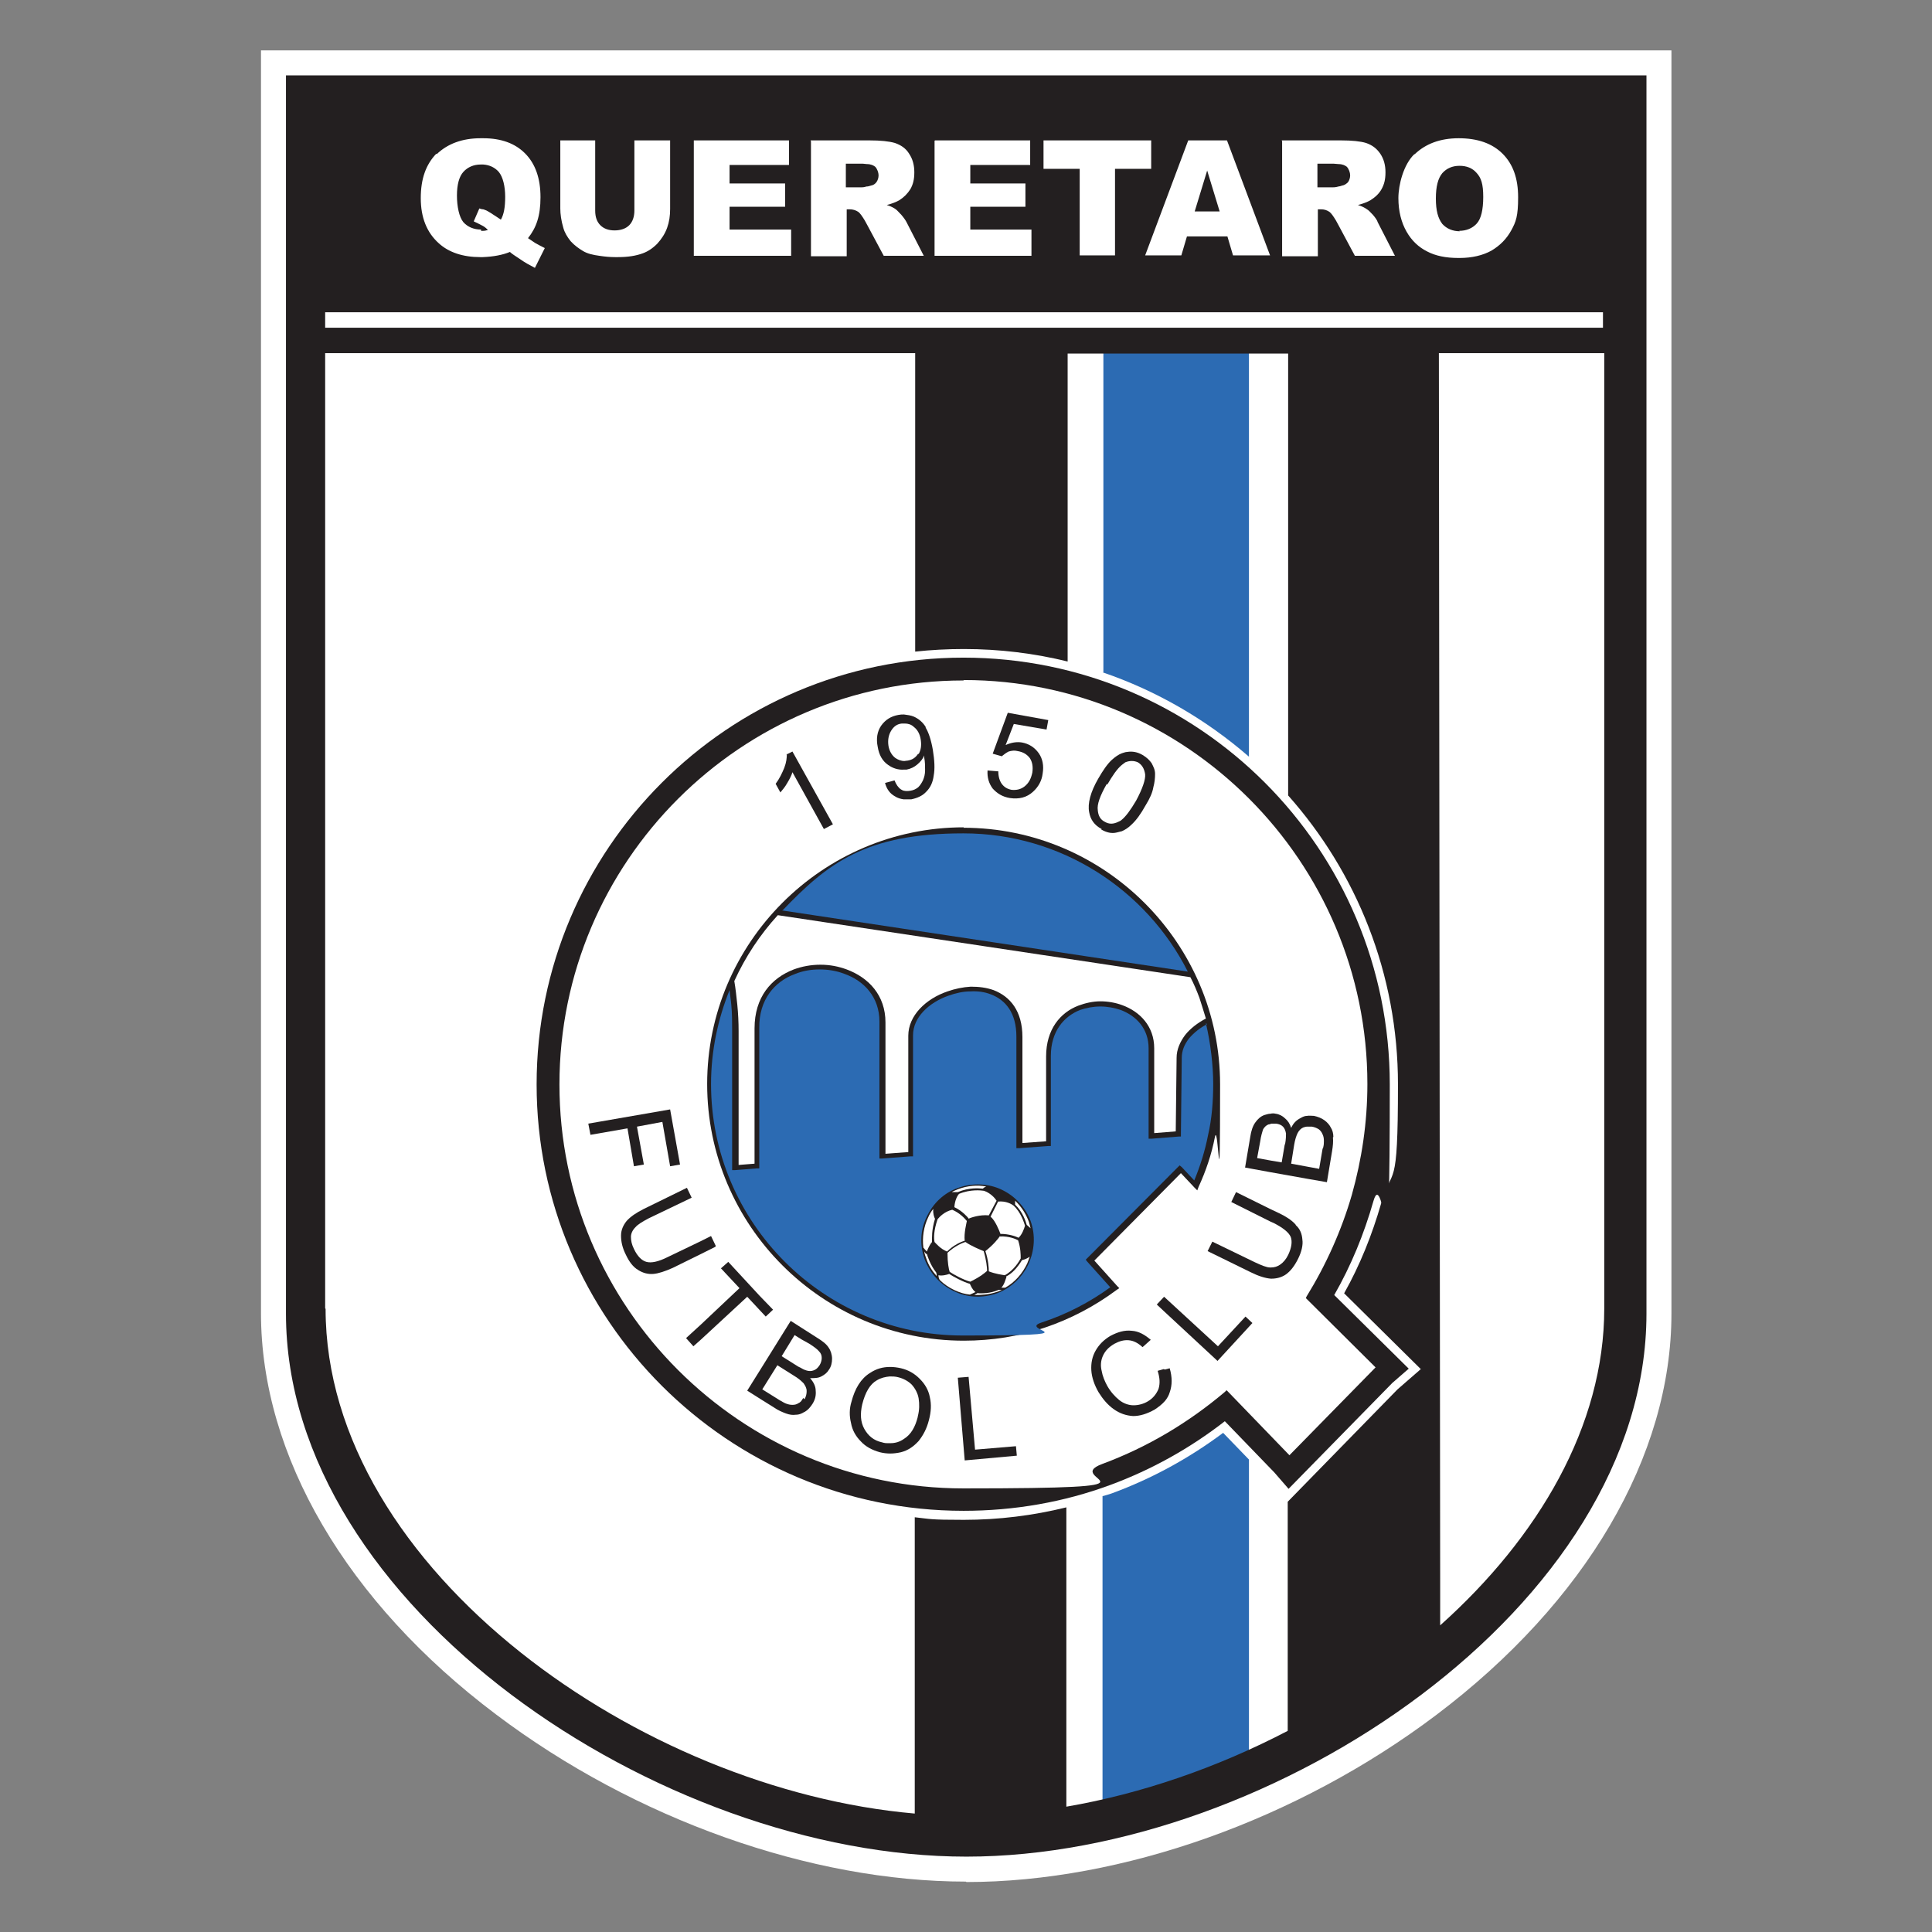 <?xml version="1.0" encoding="UTF-8"?>
<svg id="Layer_1" data-name="Layer 1" xmlns="http://www.w3.org/2000/svg" version="1.1" viewBox="0 0 448.6 448.6">
  <rect x="0" y="0" width="448.6" height="448.6" fill="#808080" stroke="none"/>
  <defs>
    <style>
      .cls-1 {
        fill: #231f20;
      }

      .cls-1, .cls-2, .cls-3 {
        stroke-width: 0px;
      }

      .cls-2 {
        fill: #2c6bb3;
      }

      .cls-3 {
        fill: #fff;
      }
    </style>
  </defs>
  <path class="cls-3" d="M224.3,436.9c-36.1,0-76.9-14.5-109.1-38.8-34.7-26.1-54.6-60.1-54.6-93.2V11.7h327.5v293.3c0,33.1-19.9,67-54.6,93.2-32.2,24.3-73,38.8-109.1,38.8Z"/>
  <g>
    <g>
      <g>
        <polygon class="cls-1" points="280.3 39.6 277.4 49.1 283.2 49.1 280.3 39.6"/>
        <path class="cls-1" d="M201.3,43.3c.3,0,.5-.1.9-.2.6-.1,1-.4,1.3-.8.3-.4.5-1,.5-1.6s-.3-1.5-.8-2c-.4-.3-1-.6-1.9-.6-.3,0-.7-.1-1.2-.1h-3.7v5.5h3.5c.3,0,.7,0,1.3-.2Z"/>
        <path class="cls-1" d="M338.8,53.6c1.7,0,3.1-.6,4.1-1.7,1-1.1,1.5-3.2,1.5-6.2s-.5-4.4-1.5-5.5c-1-1.2-2.4-1.7-4-1.7h0c-1.7,0-3,.6-4,1.7-1,1.2-1.5,3.1-1.5,5.9s.5,4.6,1.5,5.9c1,1.1,2.4,1.7,4.1,1.7Z"/>
        <path class="cls-1" d="M310.8,43.3c.2,0,.5-.1.8-.2.6-.1,1-.4,1.4-.8.3-.4.5-1,.5-1.6s-.3-1.5-.8-2c-.4-.3-1-.6-1.9-.6-.4,0-.8-.1-1.2-.1h-3.7v5.5h3.5c.3,0,.7,0,1.4-.2Z"/>
        <path class="cls-1" d="M111.7,53.6h.5c.4,0,.7-.1,1.1-.2-.3-.3-.6-.6-1.1-.9-.6-.3-1.3-.7-2.2-1.1l1.3-3c.3.1.6.2.9.2.3.1.6.2.8.3.4.2,1.2.7,2.4,1.5.3.2.6.4.9.6.7-1.2,1-2.9,1-5.3s-.5-4.6-1.5-5.8c-.9-1-2.1-1.6-3.6-1.7h-.6c-1.6,0-3,.6-4,1.7s-1.5,3-1.5,5.5.5,5,1.5,6.2c1,1.1,2.4,1.7,4.1,1.7Z"/>
      </g>
      <path class="cls-1" d="M223.7,350.8c-54.6,0-99.1-44.4-99.1-99s44.4-99.1,99.1-99.1,99,44.4,99,99.1-1.3,18.2-3.8,27.1c-2.2,7.7-5.2,15-9.1,21.8l17.3,17.1-3.8,3.3-24.1,24.6-3.3-3.8-11.5-11.9c-8.1,6.3-17.1,11.3-26.6,14.8-10.8,4-22.3,6-34.1,6Z"/>
      <path class="cls-3" d="M223.7,158c-51.7,0-93.8,42.1-93.8,93.8s42.1,93.8,93.8,93.8,22.2-2,32.3-5.7c10.5-3.9,20-9.6,28.4-16.7l.4-.4.4.4,14.2,14.7,20-20.4-15.9-15.8-.3-.3.2-.4c4.5-7.3,8.1-15.3,10.5-23.6,2.3-8.2,3.6-16.8,3.6-25.7,0-51.7-42.1-93.8-93.7-93.8h0Z"/>
      <path class="cls-1" d="M223.7,192.2c32.8,0,59.6,26.8,59.6,59.6s-.4,8.3-1.2,12.2c-.8,4.1-2.1,7.9-3.8,11.6l-.3.8-.7-.7-3.1-3.3-20.1,20.3,5.3,5.9.5.5-.6.4c-5.1,3.8-10.8,6.8-16.8,8.8-5.9,2-12.2,3-18.7,3-32.9,0-59.6-26.8-59.6-59.6s26.8-59.6,59.6-59.6h0Z"/>
      <path class="cls-2" d="M280.3,237.8c-1.6.8-3.1,2-4.2,3.3-1.1,1.4-1.7,2.9-1.7,4.5l-.2,17.7v.6h-.5c0,0-6.3.5-6.3.5h-.7c0,0,0-.6,0-.6v-20.4c0-4.5-2.8-7.5-6.5-8.9-1.5-.5-3.1-.8-4.7-.8s-3.2.3-4.7.8c-3.8,1.5-6.8,5-6.8,10.7v20.3s0,.6,0,.6h-.6l-6.7.5h-.7c0,0,0-.6,0-.6v-25.3c0-5.5-2.5-8.5-5.9-9.8-1.5-.6-3.1-.8-4.8-.7-1.7,0-3.4.4-5.1,1-4.5,1.6-8.2,5-8.2,9.2v28.1h-.6l-6.5.5h-.7c0,0,0-.6,0-.6v-31.2c0-5.7-3.6-9.5-8.2-11.1-1.8-.7-3.8-1-5.7-1s-3.9.3-5.8,1.1c-4.6,1.7-8.3,5.9-8.2,12.5v32.6h-.6c0,0-5.1.4-5.1.4h-.6c0,0,0-.6,0-.6v-31.8c0-2,0-4-.2-6-.1-1.2-.3-2.3-.4-3.4-2.7,6.7-4.3,14.1-4.3,21.8,0,32.2,26.2,58.4,58.4,58.4s12.5-1.1,18.3-3c5.8-1.9,11.2-4.7,16-8.2l-5.3-5.9-.4-.5.4-.4,21-21.1.4-.4.5.4,2.9,3.1c1.4-3.4,2.5-6.9,3.2-10.5.9-3.9,1.2-7.9,1.2-12s-.6-9.4-1.7-14h0Z"/>
      <path class="cls-2" d="M181.6,211.4l94.2,14.2c-9.6-19-29.4-32.1-52.1-32.1s-31.5,6.9-42.1,18h0Z"/>
      <path class="cls-3" d="M276.4,226.9l-95.8-14.4c-4.1,4.5-7.5,9.6-10.1,15.3.3,1.7.5,3.6.7,5.5.2,2,.3,4.1.3,6.1v31.1c-.1,0,3.7-.3,3.7-.3v-31.4c0-7.3,3.9-11.7,9.1-13.7,1.9-.7,4-1.1,6.2-1.1s4.2.4,6.1,1.1c5.1,1.9,9,6,9,12.3v30.5c0,0,5.3-.4,5.3-.4v-27c0-4.7,4.1-8.6,9.1-10.3,1.7-.6,3.6-1,5.4-1.1,1.9,0,3.6.2,5.3.8,3.9,1.5,6.7,4.9,6.7,10.9v24.6l5.5-.4v-19.7c0-6.3,3.3-10.2,7.5-11.8,1.6-.6,3.4-1,5.1-1s3.5.3,5.1.9c4.1,1.5,7.4,4.9,7.4,10v19.7c0,0,5-.4,5-.4l.2-17.1c0-1.9.8-3.7,2-5.3,1.2-1.5,2.9-2.8,4.8-3.8-.5-1.6-1-3.3-1.5-4.8-.6-1.6-1.3-3.3-2.1-4.8h0Z"/>
      <path class="cls-1" d="M215,168.9c-.7-1.2-1.7-2-2.8-2.5-.7-.3-1.5-.4-2.3-.5-.5,0-.8,0-1.3.1-1.7.3-3,1.1-4,2.5-.9,1.3-1.2,3-.8,4.9.3,1.9,1.1,3.3,2.4,4.2,1.1.8,2.4,1.2,3.7,1.1.2,0,.4,0,.6,0,1-.2,1.8-.6,2.5-1.2.7-.6,1.3-1.3,1.6-2.1,0,.2,0,.4,0,.5.2,1,.2,2,.2,2.9,0,1-.2,1.7-.5,2.4-.3.6-.6,1.1-1.1,1.6-.5.4-1.1.7-1.8.8-.6.1-1.1.1-1.5,0-.2,0-.5-.2-.7-.3-.6-.4-1.1-1.1-1.5-2.1l-2.2.6c.4,1.5,1.2,2.5,2.3,3.1.6.4,1.3.6,2,.7.6,0,1.2,0,1.8,0,1.4-.3,2.6-.8,3.5-1.8.9-.9,1.5-2.1,1.7-3.7.3-1.6.2-3.5-.2-6-.4-2.3-1-4.1-1.7-5.2h0ZM213.2,175h0c-.6.9-1.3,1.4-2.4,1.6-.3,0-.6.1-.8.1-.8,0-1.5-.3-2.1-.7-.8-.6-1.4-1.6-1.6-2.8-.2-1.3,0-2.5.6-3.5.6-1,1.4-1.6,2.5-1.7.2,0,.4,0,.7,0,.7,0,1.5.2,2.1.8.8.6,1.4,1.6,1.6,3,.2,1.4,0,2.4-.5,3.3h0Z"/>
      <path class="cls-1" d="M182.7,175c0,1-.1,2-.6,3.3-.5,1.2-1.1,2.5-2,3.7l1.1,2c.5-.6,1.1-1.3,1.6-2.2.6-1,1-1.8,1.2-2.5l7.3,13.2,2.1-1.1-9.4-16.9-1.4.7h0Z"/>
      <path class="cls-1" d="M230.5,175l2.1.6c.5-.4,1-.8,1.6-1.1.7-.2,1.4-.3,2.1-.1,1.2.2,2.1.7,2.8,1.6.6.9.8,2,.6,3.4-.3,1.4-.8,2.4-1.8,3.2-.9.7-1.9.9-3,.8-1-.2-1.7-.6-2.3-1.4-.5-.7-.8-1.7-.8-2.9l-2.5-.2c-.1,1.6.3,3,1.2,4.2,1,1.1,2.2,1.9,4,2.2,2.1.3,3.9-.1,5.4-1.5,1.2-1.1,2-2.5,2.2-4.2.3-1.8,0-3.4-.9-4.7-1-1.4-2.3-2.2-3.9-2.5-1.2-.2-2.5,0-3.8.6l1.9-4.9,7.6,1.3.4-2.2-9.4-1.7-3.5,9.5h0Z"/>
      <path class="cls-1" d="M255.7,192.6c1.2.7,2.4,1,3.6.7.4-.1.8-.2,1.2-.3.7-.3,1.5-.8,2.2-1.5,1.1-1,2.2-2.5,3.3-4.5,1-1.6,1.6-3,1.8-4.2.3-1.1.4-2.1.4-3.1,0-1-.4-1.7-.8-2.5-.5-.7-1.1-1.3-2.1-1.9-1.2-.7-2.4-.9-3.6-.7-.4,0-.8.2-1.2.3-.8.3-1.5.8-2.3,1.5-1.1,1-2.1,2.5-3.2,4.4-1.8,3.1-2.5,5.8-2.1,7.8.3,1.7,1.2,3,2.9,3.9h0ZM257.1,182.2h0c1.2-2.1,2.3-3.7,3.4-4.6.3-.2.5-.4.8-.6,1-.4,2-.4,2.9,0,1,.6,1.5,1.5,1.7,2.8.1,1.2-.6,3.3-2.1,6.1-1.3,2.2-2.4,3.7-3.4,4.5-.2.2-.5.3-.7.4-1.2.6-2.2.6-3.2,0-1-.5-1.5-1.4-1.6-2.7-.2-1.3.5-3.3,2.1-6.1h0Z"/>
      <path class="cls-1" d="M309.6,264c0-.8-.2-1.6-.6-2.2-.3-.6-.8-1.2-1.5-1.7-.7-.5-1.5-.8-2.4-1-.6,0-1.1-.1-1.6,0-.5,0-1,.2-1.5.5-1,.5-1.7,1.2-2.2,2.3-.3-1-.8-1.7-1.4-2.2-.6-.6-1.4-1-2.2-1.1-.4-.1-.8-.1-1.2,0-.5,0-1,.2-1.4.3-.9.3-1.6,1-2.1,1.7-.6.8-1,2-1.2,3.4l-1.2,7.1,6,1.1,8.4,1.5,4.6.8,1.2-7.2c.2-1.2.3-2.3.2-3.2h0ZM298.3,265.8h0l-.7,4.1-2.4-.4-3.3-.6.7-3.8c.2-1.4.5-2.3.7-2.9.3-.5.7-.9,1.2-1.1.2,0,.5-.1.7-.2.3,0,.7,0,1.1,0,.7.1,1.2.3,1.6.7.4.4.6,1,.7,1.6,0,.5,0,1.3-.2,2.4h0ZM307.1,266.7h0l-.8,4.7-2.7-.5-3.8-.7.7-4.4c.2-1.2.5-2.1.8-2.7.3-.6.8-1.1,1.3-1.3.3-.1.6-.2.9-.2.3,0,.7,0,1.1,0,.6.1,1.1.3,1.6.6.4.3.7.7.9,1.2.2.4.3.9.3,1.5s0,.9-.2,1.7h0Z"/>
      <polygon class="cls-1" points="176.4 304.2 177.8 305.7 179.5 304.1 176.4 300.9 169.1 293 167.4 294.5 171.7 299.1 162.8 307.5 159.3 310.7 161 312.6 162.8 311 173.5 301.1 176.4 304.2 176.4 304.2"/>
      <path class="cls-1" d="M270.2,317.9l-1.4.4c.5,1.6.6,2.9.2,4.2-.5,1.2-1.3,2.2-2.5,2.9-1,.6-2.2.9-3.3.9s-2.3-.4-3.3-1.2c-1-.8-2-1.9-2.8-3.3-.6-1.1-1.1-2.3-1.3-3.5-.3-1.2-.2-2.4.3-3.5.5-1.1,1.3-2,2.7-2.8,1.1-.6,2.2-.9,3.3-.8,1.1.1,2.1.6,3.2,1.6l1.9-1.7c-1.4-1.2-2.8-2-4.4-2.1-1.7-.2-3.3.3-5,1.2-1.5.9-2.6,2-3.4,3.4-.8,1.4-1.1,2.9-1,4.6.1,1.6.7,3.4,1.7,5.1,1,1.6,2.1,2.9,3.5,3.9,1.4,1,2.9,1.5,4.5,1.6,1.6,0,3.2-.5,5-1.5.9-.6,1.7-1.2,2.4-2,.5-.6.9-1.3,1.1-2,.6-1.7.6-3.5,0-5.6l-1.1.3h0Z"/>
      <path class="cls-1" d="M166.2,289.3l-1.1-2.3-2.4,1.2-7.7,3.7c-2.2,1.1-3.8,1.4-4.9,1.1-1.1-.3-2.1-1.3-2.9-3-.5-1-.7-1.9-.7-2.8,0-.8.4-1.6,1-2.2.6-.7,1.6-1.3,3.1-2.1l10-4.8-1.1-2.3-10,4.9c-1.8.9-3.1,1.8-4,2.8-.8,1-1.3,2.1-1.3,3.4,0,1.4.3,2.8,1.1,4.4.8,1.7,1.7,2.9,2.9,3.6,1.1.7,2.3,1,3.5.9,1.2-.1,2.7-.6,4.5-1.4l6.5-3.2,3.4-1.7h0Z"/>
      <polygon class="cls-1" points="147.2 270.8 149.5 270.4 147.9 261.6 153.8 260.5 155.6 270.8 157.9 270.4 155.6 257.6 136.6 260.9 137.1 263.5 145.7 262 147.2 270.8 147.2 270.8"/>
      <path class="cls-1" d="M189.7,310.6l-3.6-2.3-2.5-1.6-7.1,11.4-3,4.8,3,1.9,3.2,2c1,.7,2,1.1,2.8,1.4.8.3,1.6.4,2.2.3.5,0,1-.1,1.4-.3.3-.1.5-.3.8-.4.7-.4,1.3-1.1,1.8-1.9.6-1,.8-1.9.7-3,0-1-.5-2-1.3-2.9,1,0,1.9,0,2.6-.4.8-.4,1.4-.9,1.8-1.6.5-.7.7-1.6.7-2.5s-.3-1.9-.8-2.6c-.5-.8-1.4-1.5-2.7-2.3h0ZM186.5,324.6h0c-.1.2-.2.3-.3.5-.2.3-.5.6-.8.7-.4.3-.9.4-1.4.4s-1-.1-1.5-.3c-.3-.1-.8-.4-1.5-.8l-4-2.5,3.5-5.6,3.8,2.4c1,.6,1.6,1.1,2.1,1.6,0,0,.1.1.2.2.4.6.7,1.1.7,1.8,0,.6-.1,1.2-.5,1.9h0ZM190.3,317h0c-.4.6-.8,1-1.4,1.2-.5.2-1.1.2-1.7,0-.3-.1-.6-.2-1.1-.5-.3-.2-.7-.3-1.1-.6l-3.5-2.2,3-4.9,1.6,1,1.8,1c1.1.7,1.9,1.3,2.3,1.8.4.4.6.9.6,1.5s-.2,1.2-.5,1.7h0Z"/>
      <polygon class="cls-1" points="226.4 336.6 224.9 319.7 222.4 319.9 224 339.1 236.1 338 235.9 335.8 226.4 336.6 226.4 336.6"/>
      <polygon class="cls-1" points="282.8 312.6 270.3 301.1 270.2 301.2 268.6 302.9 270.2 304.4 282.7 316 290.8 307.2 289.2 305.7 282.8 312.6 282.8 312.6"/>
      <path class="cls-1" d="M300.8,284.3c-.8-.9-2.1-1.8-3.8-2.6l-1.9-.9-8.1-4-1.1,2.3,9.2,4.6.7.3c2.1,1.1,3.4,2.1,3.9,3.2.4,1.1.2,2.5-.6,4.2-.5,1-1.1,1.7-1.8,2.2-.7.5-1.4.7-2.2.7h-.2c-.8,0-2-.5-3.5-1.2l-9.9-4.8-1.1,2.2,10,4.9c1.8.9,3.4,1.4,4.7,1.5h.1c1.2,0,2.4-.3,3.4-1,1.1-.8,2-2,2.8-3.6.8-1.6,1.2-3.2,1-4.5-.1-1.4-.6-2.5-1.5-3.3h0Z"/>
      <path class="cls-1" d="M213.5,320.1c-1.2-1.2-2.6-2-4.3-2.4-.9-.2-1.7-.3-2.5-.3-1.7,0-3.2.4-4.7,1.4-2.1,1.3-3.5,3.6-4.3,6.7-.5,1.6-.5,3.3-.1,4.9.3,1.7,1.1,3.1,2.3,4.3,1.1,1.2,2.6,2,4.4,2.5.8.2,1.6.3,2.4.3s1.6-.1,2.5-.3c1.6-.4,2.9-1.3,4.1-2.6,1.1-1.4,1.9-2.9,2.4-4.9.5-1.9.6-3.6.2-5.3-.3-1.6-1.1-3-2.3-4.2h0ZM213.1,329h0c-.6,2.4-1.6,4.1-3.2,5.1-1,.7-2,1-3.2,1s-1.2,0-1.9-.2c-1.9-.4-3.2-1.5-4.1-3.1-.9-1.6-1-3.5-.5-5.7.7-2.8,1.8-4.7,3.4-5.6,1-.6,2-.8,3-.9.6,0,1.3,0,2,.2,1.2.3,2.3.9,3.1,1.7.8.9,1.4,2,1.6,3.2.2,1.3.2,2.7-.2,4.2h0Z"/>
      <path class="cls-1" d="M231.5,300.3c-3.4,1.2-7,1-10-.5-3-1.4-5.5-4-6.8-7.4-1.2-3.4-1-6.9.5-9.9,1.4-3,3.9-5.5,7.3-6.7,3.4-1.2,7-1,10,.4,3,1.4,5.5,3.9,6.8,7.3,1.2,3.4.9,6.9-.5,10-1.4,3-3.9,5.5-7.3,6.8h0Z"/>
      <path class="cls-3" d="M238.7,284.3c0-.2-.1-.5-.1-.5,0,0,0-.2-.1-.3.1.4.2.6.2.7,0,0,0,0,0,0h0Z"/>
      <path class="cls-3" d="M217.2,295.8s0,0,0,0c0,0,0,0,0,0,0,0,0,0,0,0h0Z"/>
      <path class="cls-3" d="M235.7,279.7c1.8,1.7,2.5,4,2.7,4.7.2.2.6.5.9.8-.1-.5-.3-1-.4-1.5-.7-1.9-1.8-3.6-3.2-4.9,0,.2,0,.6,0,.9h0Z"/>
      <path class="cls-3" d="M222.4,276.8c2.6-1.1,4.9-.9,5.8-.8.2-.2.5-.4.8-.5-2.1-.4-4.3-.2-6.5.6-.5.2-1,.4-1.5.7.4,0,.9,0,1.3,0h0Z"/>
      <path class="cls-3" d="M227.1,300.2c-.2.1-.5.3-.9.5,1.7,0,3.4-.1,5.2-.7.4-.1.8-.3,1.2-.5-.3,0-.5,0-.7,0-2.1.9-4,.8-4.7.8h0Z"/>
      <path class="cls-3" d="M215.1,291.2c-.2-.2-.4-.4-.5-.6.1.6.3,1.2.5,1.7.5,1.5,1.4,2.9,2.4,4,0-.4-.1-.7-.1-.8-1.4-1.8-2-3.7-2.2-4.4h0Z"/>
      <path class="cls-3" d="M233.7,296.5c-.2.5-.5,1.8-1.2,2.5.4,0,.7,0,.9,0h0s0,0,0,0c2.3-1.3,4-3.3,5.1-5.6.2-.5.4-1,.6-1.6-.3.2-.9.6-1.8.8-1.1,1.8-2.3,3.1-3.7,3.8h0Z"/>
      <path class="cls-3" d="M214.5,289.8s.3.4.7.8c.2-.5.6-1.5,1.2-2.2,0-.9-.1-2.8.7-5.4-.2-.4-.5-1.2-.4-2.3-.5.6-.9,1.3-1.2,2-1,2.1-1.4,4.6-1.1,7h0s0,0,0,0h0Z"/>
      <path class="cls-3" d="M225.2,300.6c.5-.2.9-.4,1.3-.6-.3-.2-.8-.7-1.3-1.9-1.5-.4-3.9-1.7-4.8-2.3-.5.2-1.7.5-2.5.3,0,.3.1.8.3,1.1h0c1,1,2.2,1.8,3.5,2.4,1.1.5,2.3.9,3.5,1h0Z"/>
      <path class="cls-3" d="M224.8,283c.7-.3,2.7-1,4.8-.8l1.8-3.4c-.9-1.4-2.3-2.1-2.9-2.3-.7-.1-3.1-.4-5.8.7-.4.4-1,1.5-1.1,3.1,1.7.8,2.9,2.1,3.3,2.6h0Z"/>
      <path class="cls-3" d="M224.4,283.4c-.4-.5-1.6-1.8-3.3-2.5-1.8.4-3,1.7-3.4,2.2-.9,2.6-.9,4.4-.7,5.3.4.4,1.4,1.6,2.9,2.2,1.5-1.5,3.3-2.3,4.1-2.5-.2-1.8.4-4,.5-4.6h0Z"/>
      <path class="cls-3" d="M231.7,279.1l-1.7,3.4c1.1.9,2,3.2,2.3,4,2,0,3.6.6,4.2.9.8-.7,1.3-2.1,1.5-2.8-.2-.6-.9-3.1-2.7-4.7-.4-.3-1.7-1.1-3.6-.9h0Z"/>
      <path class="cls-3" d="M232.2,287c-.4.6-1.6,2.1-3.4,3.5.7,2.1.8,3.9.8,4.7,1.5.6,3.1.8,3.7.9,2.1-1.1,3.4-3.3,3.7-3.9,0-.8,0-2.4-.6-4.2-.5-.3-2.1-1-4.2-.9h0Z"/>
      <path class="cls-3" d="M224.1,288.4c-.7.2-2.5,1-4.1,2.5,0,2.3.3,3.8.5,4.4.7.5,3.2,1.9,4.8,2.3.6-.3,2.3-1.1,3.9-2.5,0-.8-.2-2.6-.8-4.6-.8-.3-3.1-1.3-4.2-2.1h0Z"/>
      <path class="cls-2" d="M284,332.7c-7.9,5.9-16.5,10.6-25.7,14-.8.3-1.6.5-2.3.7v35h0v27.6h0v10.1c11.5-2.6,23-6.5,34-11.5v-69.7l-5.9-6.1Z"/>
      <path class="cls-2" d="M256.2,78.6v77.5h-.2c12.6,4.3,24.1,11,34,19.6v-97.1h-33.8Z"/>
    </g>
    <path class="cls-1" d="M66.4,17.5v287.5c0,67.9,86.9,126.1,158,126.1s157.9-58.2,157.9-126.1V17.5H66.4ZM328.5,35.8c2.5-2.4,5.9-3.7,10.2-3.7h0c4.4,0,7.8,1.2,10.2,3.6,2.4,2.4,3.6,5.7,3.6,10.1s-.5,5.7-1.6,7.7c-1.1,2-2.6,3.5-4.6,4.7-2,1.1-4.5,1.7-7.4,1.7h-.3c-2.9,0-5.3-.5-7.2-1.5-2-1-3.6-2.5-4.8-4.6-1.2-2.1-1.9-4.7-1.9-7.8s1.2-7.8,3.7-10.2ZM297.6,32.6h13.8c2.5,0,4.5.2,5.8.6,1.4.5,2.4,1.2,3.3,2.5.8,1.2,1.2,2.6,1.2,4.3s-.3,2.8-.9,3.9c-.6,1.1-1.5,1.9-2.6,2.6-.7.4-1.7.8-2.9,1.1,1,.3,1.7.7,2.1,1,.4.2.8.7,1.4,1.3.6.7,1,1.3,1.1,1.7l4,7.8h-9.3l-3.8-7.1-.6-1.1c-.6-1-1.1-1.7-1.5-2-.6-.4-1.2-.6-2-.6h-.7v10.9h-8.3v-26.7ZM284.9,32.6l10,26.7h-8.6l-1.3-4.4h-9.4l-1.3,4.4h-8.4l10-26.7h9ZM242.2,32.6h25.1v6.6h-8.4v20.1h-8.2v-20.1h-8.4v-6.6ZM217.1,32.6h22.1v5.7h-13.9v4.3h12.8v5.4h-12.8v5.3h14.2v6.1h-22.5v-26.7ZM188.2,32.6h13.7c2.6,0,4.5.2,5.9.6,1.4.5,2.5,1.2,3.3,2.5.8,1.2,1.2,2.6,1.2,4.3s-.3,2.8-.9,3.9c-.7,1.1-1.5,1.9-2.6,2.6-.7.4-1.7.8-2.9,1.1,1,.3,1.7.7,2.1,1,.3.2.7.7,1.3,1.3.6.7,1,1.3,1.2,1.7l4,7.8h-9.3l-3.8-7.1-.6-1.1c-.6-1-1.1-1.7-1.5-2-.6-.4-1.3-.6-2-.6h-.7v10.9h-8.3v-26.7ZM161.1,32.6h22.1v5.7h-13.8v4.3h12.9v5.4h-12.9v5.3h14.3v6.1h-22.6v-26.7ZM130,32.6h8.2v16.3c0,1.5.4,2.6,1.2,3.4.8.8,1.9,1.2,3.3,1.2s2.6-.4,3.4-1.2c.8-.8,1.2-2,1.2-3.4v-16.3h8.3v15.9c0,1.6-.2,3-.7,4.4-.5,1.4-1.3,2.6-2.3,3.7-1.1,1.1-2.2,1.8-3.3,2.2-1.6.6-3.5.9-5.8.9h-.7c-1.1,0-2.3-.1-3.6-.3-1.5-.2-2.8-.5-3.8-1.1-1-.6-2-1.3-2.9-2.3-.8-1-1.4-2-1.7-3.1-.5-1.7-.7-3.2-.7-4.5v-15.9ZM101.4,35.8c2.5-2.4,5.9-3.7,10.2-3.7s.4,0,.6,0c4.2,0,7.4,1.2,9.7,3.5,2.4,2.4,3.6,5.8,3.6,10.2s-1,7.1-2.9,9.5c1.1.7,1.7,1.2,2,1.3.5.3,1.1.6,1.9,1l-2.3,4.6c-1.1-.6-2.3-1.2-3.4-2-1.2-.8-2-1.3-2.4-1.7-1.7.7-3.8,1.1-6.3,1.2h-.6c-4,0-7.3-1.1-9.6-3.2-2.8-2.5-4.2-6-4.2-10.5s1.2-7.8,3.6-10.3ZM75.5,72.5h296.7v3.6H75.5v-3.6ZM75.5,303.8V82h137v54.8s0,2.5,0,2.5v12c3.7-.4,7.5-.6,11.3-.6,8.3,0,16.4,1,24.1,2.9v-71.5h51.2v102.6c15.9,17.9,25.5,41.4,25.5,67.1s-1.3,18.6-3.9,27.6c-2.1,7.3-4.9,14.3-8.6,20.9l17.8,17.6-5.4,4.7-25.5,26.1v41.4h0v11.8c-16.3,8.5-33.9,14.6-51.4,17.6v-8.2s0-9.4,0-9.4v-51.9c-7.7,1.9-15.7,2.9-23.8,2.9s-7.7-.2-11.4-.6v65.7s0,3.1,0,3.1c-32-2.8-65.6-16.8-91.5-37.4-26.8-21.3-45.3-49.6-45.3-79.8ZM372.5,303.8c0,27.3-15.3,53.2-38.1,73.6v-10.5l-.3-284.9h38.4v221.8Z"/>
  </g>
</svg>